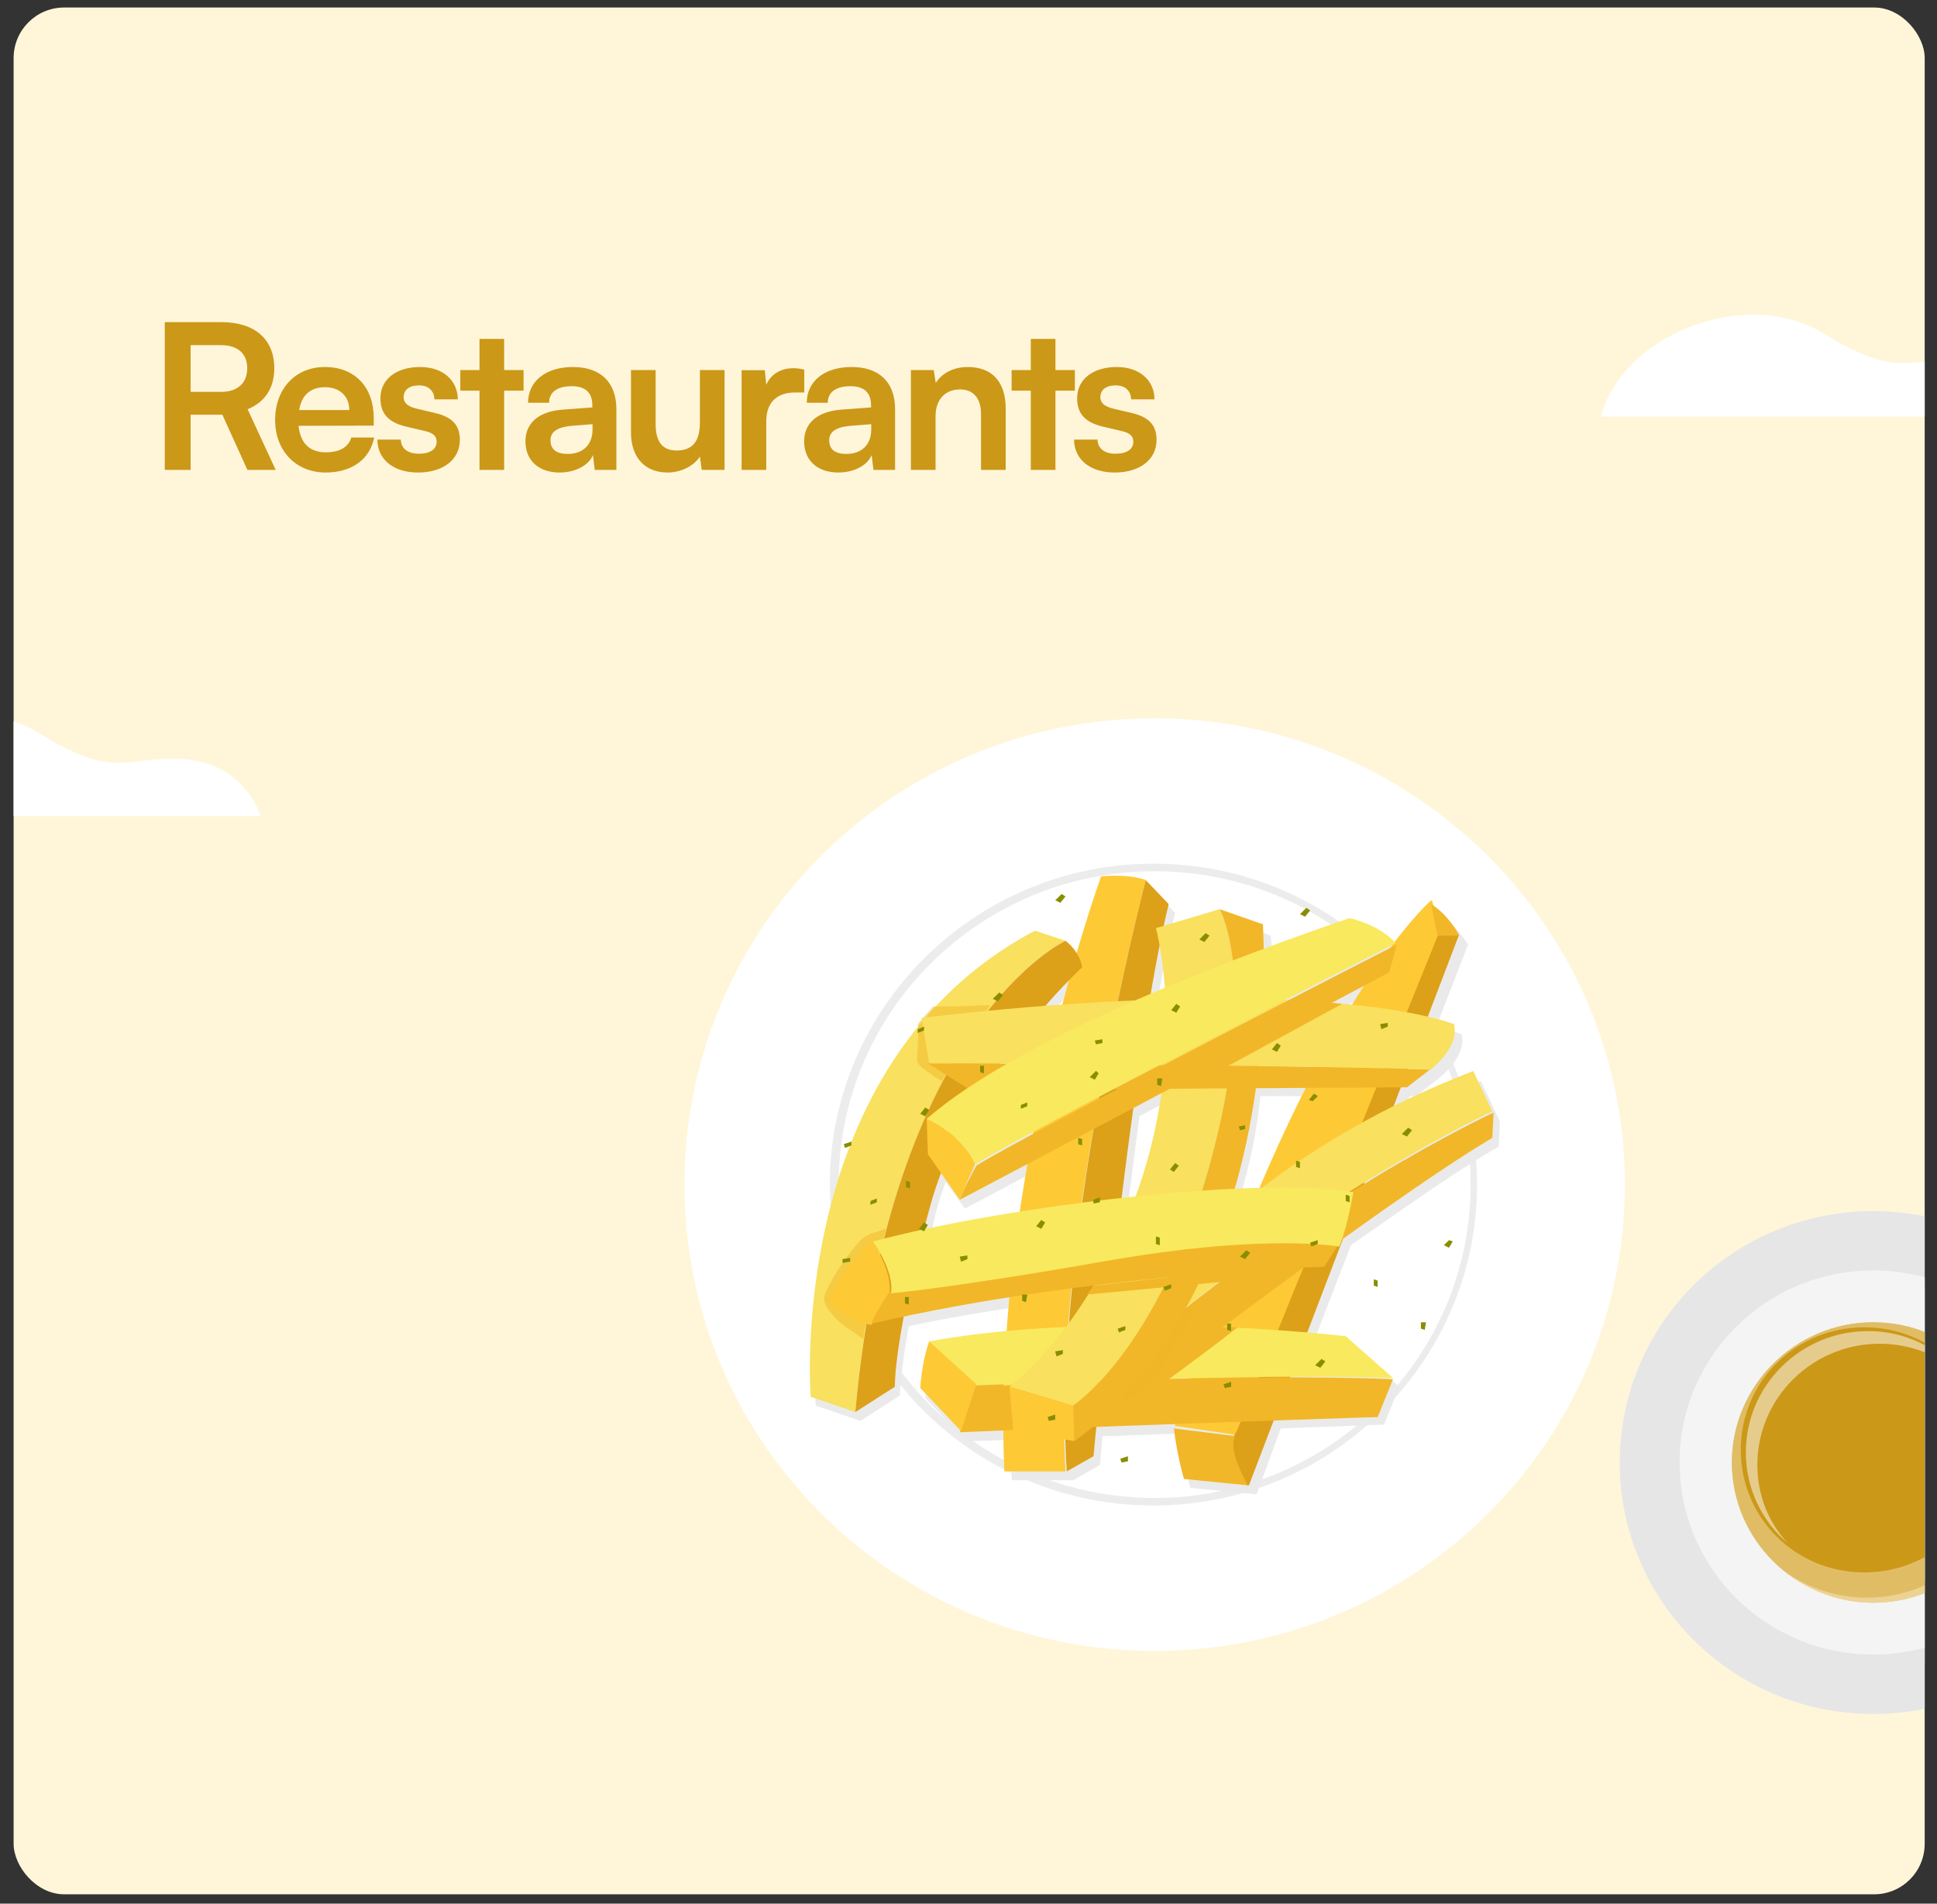 <svg width="115" height="113" viewBox="0 0 115 113" fill="none" xmlns="http://www.w3.org/2000/svg">
<rect x="0" y="0" width="115" height="113" fill="#333333" stroke="none"/>
<g clip-path="url(#clip0_3301_77381)">
<rect x="0.809" y="0.446" width="113.46" height="112" rx="3" fill="#FFF6DA"/>
<path d="M95.055 24.729H121.442C121.442 24.729 120.528 21.602 116.931 21.356C113.334 21.111 112.921 22.675 108.263 19.793C103.575 16.942 96.263 19.946 95.055 24.729Z" fill="white"/>
<path d="M-10.914 48.447H15.473C15.473 48.447 14.559 45.32 10.962 45.075C7.365 44.83 6.952 46.393 2.294 43.511C-2.394 40.66 -9.705 43.665 -10.914 48.447Z" fill="white"/>
<path d="M11.317 27.893H9.781V19.121H13.129C15.121 19.121 16.285 20.129 16.285 21.857C16.285 23.033 15.733 23.873 14.701 24.293L16.369 27.893H14.689L13.201 24.617H11.317V27.893ZM11.317 20.489V23.261H13.129C14.101 23.261 14.677 22.745 14.677 21.857C14.677 20.981 14.101 20.489 13.129 20.489H11.317ZM19.334 28.049C17.57 28.049 16.334 26.765 16.334 24.929C16.334 23.069 17.546 21.785 19.286 21.785C21.062 21.785 22.19 22.973 22.19 24.821V25.265L17.726 25.277C17.834 26.321 18.386 26.849 19.358 26.849C20.162 26.849 20.69 26.537 20.858 25.973H22.214C21.962 27.269 20.882 28.049 19.334 28.049ZM19.298 22.985C18.434 22.985 17.906 23.453 17.762 24.341H20.738C20.738 23.525 20.174 22.985 19.298 22.985ZM22.405 26.093H23.797C23.809 26.609 24.194 26.933 24.866 26.933C25.549 26.933 25.922 26.657 25.922 26.225C25.922 25.925 25.765 25.709 25.238 25.589L24.169 25.337C23.102 25.097 22.585 24.593 22.585 23.645C22.585 22.481 23.57 21.785 24.938 21.785C26.27 21.785 27.169 22.553 27.181 23.705H25.79C25.777 23.201 25.442 22.877 24.878 22.877C24.302 22.877 23.965 23.141 23.965 23.585C23.965 23.921 24.23 24.137 24.733 24.257L25.802 24.509C26.797 24.737 27.302 25.193 27.302 26.105C27.302 27.305 26.282 28.049 24.817 28.049C23.341 28.049 22.405 27.257 22.405 26.093ZM29.932 27.893H28.468V23.189H27.328V21.965H28.468V20.117H29.932V21.965H31.084V23.189H29.932V27.893ZM33.223 28.049C31.963 28.049 31.195 27.317 31.195 26.201C31.195 25.109 31.987 24.425 33.391 24.317L35.167 24.185V24.053C35.167 23.249 34.687 22.925 33.943 22.925C33.079 22.925 32.599 23.285 32.599 23.909H31.351C31.351 22.625 32.407 21.785 34.015 21.785C35.611 21.785 36.595 22.649 36.595 24.293V27.893H35.311L35.203 27.017C34.951 27.629 34.147 28.049 33.223 28.049ZM33.703 26.945C34.603 26.945 35.179 26.405 35.179 25.493V25.181L33.943 25.277C33.031 25.361 32.683 25.661 32.683 26.141C32.683 26.681 33.043 26.945 33.703 26.945ZM41.553 21.965H43.017V27.893H41.661L41.553 27.101C41.193 27.665 40.425 28.049 39.633 28.049C38.265 28.049 37.461 27.125 37.461 25.673V21.965H38.925V25.157C38.925 26.285 39.369 26.741 40.185 26.741C41.109 26.741 41.553 26.201 41.553 25.073V21.965ZM47.749 21.941V23.297H47.209C46.153 23.297 45.493 23.861 45.493 25.013V27.893H44.029V21.977H45.409L45.493 22.841C45.745 22.253 46.309 21.857 47.101 21.857C47.305 21.857 47.509 21.881 47.749 21.941ZM49.77 28.049C48.51 28.049 47.742 27.317 47.742 26.201C47.742 25.109 48.534 24.425 49.938 24.317L51.714 24.185V24.053C51.714 23.249 51.234 22.925 50.49 22.925C49.626 22.925 49.146 23.285 49.146 23.909H47.898C47.898 22.625 48.954 21.785 50.562 21.785C52.158 21.785 53.142 22.649 53.142 24.293V27.893H51.858L51.75 27.017C51.498 27.629 50.694 28.049 49.77 28.049ZM50.25 26.945C51.15 26.945 51.726 26.405 51.726 25.493V25.181L50.49 25.277C49.578 25.361 49.23 25.661 49.23 26.141C49.23 26.681 49.59 26.945 50.25 26.945ZM55.544 27.893H54.08V21.965H55.436L55.556 22.733C55.928 22.133 56.648 21.785 57.452 21.785C58.94 21.785 59.708 22.709 59.708 24.245V27.893H58.244V24.593C58.244 23.597 57.752 23.117 56.996 23.117C56.096 23.117 55.544 23.741 55.544 24.701V27.893ZM62.663 27.893H61.199V23.189H60.059V21.965H61.199V20.117H62.663V21.965H63.815V23.189H62.663V27.893ZM63.769 26.093H65.161C65.173 26.609 65.557 26.933 66.229 26.933C66.913 26.933 67.285 26.657 67.285 26.225C67.285 25.925 67.129 25.709 66.601 25.589L65.533 25.337C64.465 25.097 63.949 24.593 63.949 23.645C63.949 22.481 64.933 21.785 66.301 21.785C67.633 21.785 68.533 22.553 68.545 23.705H67.153C67.141 23.201 66.805 22.877 66.241 22.877C65.665 22.877 65.329 23.141 65.329 23.585C65.329 23.921 65.593 24.137 66.097 24.257L67.165 24.509C68.161 24.737 68.665 25.193 68.665 26.105C68.665 27.305 67.645 28.049 66.181 28.049C64.705 28.049 63.769 27.257 63.769 26.093Z" fill="#CC9818"/>
<path d="M96.465 70.318C96.465 85.618 83.984 97.993 68.553 97.993C53.122 97.993 40.641 85.618 40.641 70.318C40.641 55.018 53.122 42.643 68.553 42.643C83.908 42.643 96.465 55.018 96.465 70.318Z" fill="white"/>
<path opacity="0.5" d="M87.692 70.318C87.692 80.818 79.069 89.368 68.479 89.368C57.889 89.368 49.266 80.893 49.266 70.318C49.266 59.818 57.889 51.268 68.479 51.268C79.145 51.268 87.692 59.818 87.692 70.318Z" fill="#DADADA"/>
<path d="M87.312 70.318C87.312 80.593 78.915 88.918 68.552 88.918C58.189 88.918 49.793 80.593 49.793 70.318C49.793 60.043 58.189 51.718 68.552 51.718C78.915 51.718 87.312 60.043 87.312 70.318Z" fill="white"/>
<path d="M88.977 68.067C89.053 66.567 89.053 66.567 89.053 66.567L87.918 64.167C87.918 64.167 85.952 64.767 83.228 66.192L83.682 65.067H84.061L85.422 64.017L85.498 63.942C85.498 63.942 87.086 62.742 86.784 61.392C86.33 61.242 85.876 61.092 85.271 60.942L87.162 56.067C87.162 56.067 86.405 54.867 85.498 54.267L85.422 54.192C85.422 54.192 84.666 54.867 83.304 56.592C83.153 56.367 82.396 55.617 80.657 55.167C79.295 55.617 77.555 56.292 75.513 57.042C75.513 56.592 75.513 56.067 75.437 55.542L72.79 54.492L69.461 55.467C69.537 55.017 69.688 54.567 69.764 54.192L68.402 52.767C68.402 52.767 67.57 52.392 65.755 52.542C65.755 52.542 65.15 54.267 64.242 57.192C63.94 56.667 63.561 56.367 63.561 56.367L61.746 55.842C59.401 57.117 57.434 58.617 55.77 60.342C55.619 60.567 55.392 60.717 55.241 60.942C55.165 60.942 55.089 60.942 55.014 60.942V61.092C47.374 70.242 48.433 83.442 48.433 83.442L51.08 84.342L53.425 82.842C53.425 82.842 53.425 81.642 53.955 78.717C56.073 78.267 58.266 77.892 60.309 77.592C60.233 78.267 60.157 78.942 60.157 79.617C58.569 79.767 56.98 79.992 55.468 80.217C55.014 81.492 54.938 82.992 54.938 82.992L57.359 85.542C57.359 85.542 58.115 85.542 60.006 85.467C60.006 86.292 60.006 87.042 60.082 87.867C63.713 87.867 63.713 87.867 63.713 87.867L65.301 86.967C65.301 86.967 65.377 86.367 65.452 85.242C65.679 85.242 65.906 85.242 66.209 85.242C67.343 85.167 68.629 85.167 70.067 85.092V85.167C70.067 85.242 70.067 85.317 70.067 85.317C70.293 87.117 70.672 88.317 70.672 88.317L74.454 88.692H74.605L76.042 84.792C81.791 84.567 82.169 84.567 82.169 84.567L83.077 82.317L80.278 79.842C80.278 79.842 79.446 79.767 78.009 79.617L80.203 73.917C83.531 71.592 86.708 69.342 88.977 68.067ZM80.657 60.192C80.354 60.192 80.051 60.117 79.673 60.117L79.295 60.042C80.051 59.667 80.732 59.292 81.413 58.917C81.186 59.292 80.883 59.742 80.657 60.192ZM67.646 66.267C68.175 65.967 68.781 65.667 69.31 65.367C69.083 67.092 68.629 68.967 68.024 70.917C67.949 71.142 67.873 71.367 67.797 71.517C67.495 71.517 67.268 71.592 66.965 71.592C67.192 69.792 67.419 67.992 67.646 66.267ZM55.543 72.042C55.694 71.442 55.921 70.767 56.148 70.167L57.283 71.742C57.283 71.742 58.871 70.917 61.368 69.567C61.216 70.467 61.065 71.442 60.914 72.417C58.871 72.717 56.905 73.092 55.165 73.467C55.316 73.017 55.468 72.492 55.543 72.042ZM73.622 71.067C74.151 69.267 74.605 67.317 74.832 65.067H77.782C77.026 66.792 76.118 68.742 75.135 70.992C74.681 70.992 74.151 71.067 73.622 71.067ZM69.537 59.142C69.234 59.292 69.008 59.367 68.705 59.517C68.856 58.542 69.083 57.567 69.234 56.667C69.31 57.267 69.461 58.092 69.537 59.142ZM63.94 58.542C63.788 59.067 63.637 59.592 63.486 60.117C63.107 60.117 62.729 60.192 62.351 60.192C62.956 59.517 63.486 58.992 63.94 58.542ZM73.697 85.767C73.697 85.692 73.697 85.692 73.773 85.617C73.697 85.617 73.697 85.692 73.697 85.767ZM73.773 87.117V87.042C73.697 87.042 73.773 87.117 73.773 87.117ZM74.227 88.242C74.227 88.317 74.303 88.317 74.303 88.392C74.227 88.317 74.227 88.317 74.227 88.242ZM73.773 87.267V87.342C73.773 87.267 73.773 87.267 73.773 87.267ZM73.849 87.417V87.492C73.849 87.492 73.849 87.492 73.849 87.417ZM74 87.867C74 87.867 74 87.942 74.076 87.942L74 87.867ZM74.076 88.017C74.076 88.092 74.076 88.092 74.151 88.167C74.151 88.092 74.151 88.092 74.076 88.017Z" fill="#EBEAEA"/>
<path d="M68.024 52.243C68.024 52.243 67.192 51.868 65.376 52.018C65.376 52.018 58.871 69.793 59.628 87.343C63.258 87.343 63.258 87.343 63.258 87.343C62.426 73.543 68.024 52.243 68.024 52.243Z" fill="#FDC935"/>
<path d="M69.385 53.668L68.024 52.243C68.024 52.243 62.426 73.618 63.334 87.343L64.922 86.443C64.922 86.368 67.116 62.893 69.385 53.668Z" fill="#DDA019"/>
<path d="M86.631 55.468H85.345C85.345 55.468 73.696 84.268 73.318 85.093C72.94 85.843 73.394 87.043 73.999 88.168H74.15L86.631 55.468Z" fill="#DDA019"/>
<path d="M73.322 85.243L69.691 84.793C69.918 86.593 70.296 87.793 70.296 87.793L74.079 88.168C73.474 87.043 73.02 85.918 73.322 85.243Z" fill="#F1B728"/>
<path d="M73.321 85.167C73.321 85.092 73.321 85.092 73.397 85.017C73.775 84.192 85.424 55.392 85.424 55.392L85.046 53.517L84.97 53.442C84.97 53.442 77.254 60.042 69.766 84.417C69.766 84.492 69.766 84.567 69.766 84.642L73.321 85.167Z" fill="#FDC935"/>
<path d="M55.164 79.618L57.963 82.243C57.963 82.243 73.697 81.493 82.698 81.793L79.899 79.318C79.899 79.318 66.132 77.668 55.164 79.618Z" fill="#F9E95E"/>
<path d="M57.892 82.244L56.984 85.019C56.984 85.019 60.237 84.869 70.751 84.494C81.266 84.119 81.795 84.119 81.795 84.119L82.703 81.869C73.626 81.494 57.892 82.244 57.892 82.244Z" fill="#F1B728"/>
<path d="M55.166 79.619C54.712 80.894 54.637 82.394 54.637 82.394L57.057 84.944L57.965 82.169L55.166 79.619Z" fill="#FDC935"/>
<path d="M71.125 78.718C69.159 80.218 67.192 81.718 65.225 83.293C64.696 83.743 64.166 84.193 63.637 84.643C64.696 84.568 64.544 84.643 65.906 84.568C68.553 82.393 70.823 80.893 73.47 78.793C72.714 78.793 71.957 78.793 71.125 78.718Z" fill="#F1B728"/>
<path d="M66.06 81.644C66.816 80.744 67.648 79.994 68.556 79.244C68.783 79.094 68.934 78.944 69.161 78.794C67.119 78.794 65.001 78.794 62.807 78.869C62.656 79.094 62.505 79.244 62.278 79.469C61.673 80.069 61.143 80.669 60.538 81.194C60.236 81.569 59.857 81.869 59.555 82.244C60.992 82.169 63.185 82.094 65.757 82.019C65.909 81.794 65.984 81.719 66.06 81.644Z" fill="#F9E95E"/>
<path d="M65.074 84.493C65.074 84.493 81.64 71.668 88.599 67.543C88.675 66.043 88.675 66.043 88.675 66.043C88.675 66.043 77.404 71.218 65.679 81.568C65.15 83.293 65.074 84.493 65.074 84.493Z" fill="#F1B728"/>
<path opacity="0.5" d="M69.16 80.892C69.538 80.217 69.916 79.542 70.295 78.867C70.597 78.342 70.824 77.817 71.051 77.217C69.311 78.567 67.572 79.992 65.832 81.567C65.302 83.217 65.227 84.417 65.227 84.417C65.227 84.417 66.513 83.442 68.479 81.942C68.63 81.642 68.857 81.267 69.16 80.892Z" fill="#F1B728"/>
<path d="M69.311 75.792C67.268 77.667 66.209 79.917 65.68 81.567C77.404 71.142 88.6 65.967 88.6 65.967L87.465 63.567C87.54 63.642 76.648 67.167 69.311 75.792Z" fill="#F9E05E"/>
<path d="M71.806 69.193C74.831 58.243 72.411 53.968 72.411 53.968L68.629 55.093C68.629 55.093 70.52 61.993 67.645 70.393C64.771 78.793 59.93 82.318 59.93 82.318L63.712 83.443C63.712 83.443 68.78 80.143 71.806 69.193Z" fill="#F9E05E"/>
<path d="M74.982 54.868L72.41 53.968C72.41 53.968 74.83 58.243 71.805 69.193C68.779 80.143 63.711 83.443 63.711 83.443L63.787 85.543C63.787 85.543 75.965 77.743 74.982 54.868Z" fill="#F1B728"/>
<path d="M59.93 82.317L60.157 84.942L63.788 85.542L63.712 83.442L59.93 82.317Z" fill="#FDC935"/>
<path d="M63.26 55.844L61.444 55.244C46.543 63.119 48.131 82.919 48.131 82.919L50.779 83.819C52.897 60.644 63.26 55.844 63.26 55.844Z" fill="#F9E05E"/>
<path opacity="0.5" d="M54.487 62.219C54.487 62.444 54.411 62.894 54.487 63.044C54.562 63.269 54.789 63.419 55.016 63.569C55.319 63.794 55.621 64.019 55.924 64.169C56.907 62.294 57.891 60.869 58.798 59.669C58.042 59.669 57.285 59.744 56.529 59.744C56.151 59.744 55.773 59.744 55.395 59.744C55.092 60.119 54.789 60.419 54.487 60.794C54.562 61.319 54.487 61.769 54.487 62.219Z" fill="#F1B728"/>
<path opacity="0.5" d="M50.475 74.369C50.173 74.744 49.643 75.494 49.341 76.094C48.962 76.769 48.735 77.144 49.189 77.744C50.021 78.794 50.248 78.719 51.232 79.469C51.307 79.469 51.307 78.794 51.383 78.794C51.761 76.394 52.064 74.969 52.593 72.944C52.291 73.019 51.988 73.169 51.685 73.244C51.156 73.469 51.005 73.694 50.475 74.369Z" fill="#F1B728"/>
<path d="M63.262 55.845C63.262 55.845 52.899 60.645 50.781 83.82L53.126 82.32C53.126 82.32 53.05 79.395 55.244 71.52C57.438 63.645 64.246 57.42 64.246 57.42C64.094 56.445 63.262 55.845 63.262 55.845Z" fill="#DDA019"/>
<path d="M57.586 64.693L83.532 64.543L84.893 63.493C76.194 63.193 55.09 63.118 55.09 63.118L57.586 64.693Z" fill="#F1B728"/>
<path d="M86.33 60.794C82.699 59.519 72.79 58.319 54.711 60.419L55.165 63.119C55.165 63.119 76.269 63.194 84.968 63.494L85.044 63.419C85.044 63.344 86.632 62.219 86.33 60.794Z" fill="#F9E05E"/>
<path d="M55.016 66.419L55.091 68.519L56.982 71.219C56.982 71.219 57.058 70.919 57.89 69.119C57.209 67.394 55.016 66.419 55.016 66.419Z" fill="#FDC935"/>
<path d="M56.984 71.219C56.984 71.219 73.323 62.594 82.476 57.719C82.93 56.069 82.93 56.069 82.93 56.069C82.93 56.069 61.069 67.244 57.968 69.194C57.06 70.844 56.984 71.219 56.984 71.219Z" fill="#F1B728"/>
<path d="M80.129 54.495C74.229 56.52 60.764 61.395 55.016 66.42C55.016 66.42 57.209 67.395 57.89 69.12C60.991 67.17 82.852 55.995 82.852 55.995C82.852 55.995 82.171 55.02 80.129 54.495Z" fill="#F9E95E"/>
<path d="M52.818 76.694C52.97 75.419 51.759 73.619 51.759 73.619C49.868 75.569 49.188 77.219 49.188 77.219C49.188 77.219 50.246 78.494 51.759 78.644C51.759 78.569 51.759 78.344 52.818 76.694Z" fill="#FDC935"/>
<path d="M66.207 74.746C56.449 76.395 52.818 76.695 52.818 76.695C51.683 78.346 51.759 78.57 51.759 78.57C64.694 75.57 78.612 75.195 78.612 75.195L79.444 73.921C78.385 73.77 74.225 73.395 66.207 74.746Z" fill="#F1B728"/>
<path d="M80.353 70.77C74.983 69.795 59.93 71.52 51.836 73.695C51.836 73.695 53.122 75.495 52.895 76.77C52.895 76.77 56.526 76.47 66.284 74.745C74.302 73.395 78.462 73.845 79.521 73.995C79.521 73.92 79.899 73.245 80.353 70.77Z" fill="#F9E95E"/>
<path d="M84.969 53.669L85.347 55.544H86.633C86.633 55.469 85.952 54.269 84.969 53.669Z" fill="#F1B728"/>
<path d="M64.925 76.317C64.925 76.317 73.927 75.267 77.255 75.192C76.574 75.717 76.498 75.717 76.498 75.717L64.547 76.842L64.925 76.317Z" fill="#F1B728"/>
<path d="M69.461 64.543L78.916 59.518L79.673 59.593L70.444 64.618L69.461 64.543Z" fill="#F1B728"/>
<path d="M72.034 57.945C66.436 59.445 61.066 62.145 56.679 65.895C56.603 65.97 56.603 66.27 56.754 66.12C58.948 64.395 61.217 62.895 63.713 61.62C65.075 60.87 66.436 60.27 67.798 59.67C69.16 59.145 70.597 58.77 71.959 58.245C72.034 58.17 72.185 57.87 72.034 57.945Z" fill="#F9E95E"/>
<path d="M73.698 57.269C73.471 57.343 73.32 57.493 73.093 57.493C72.942 57.493 72.79 57.868 72.942 57.868C73.244 57.868 73.471 57.794 73.698 57.644C73.774 57.569 73.849 57.493 73.849 57.419C73.849 57.343 73.774 57.194 73.698 57.269Z" fill="#F9E95E"/>
<path d="M73.244 71.142C69.84 71.142 66.436 71.667 63.032 71.967C61.368 72.117 59.704 72.342 58.04 72.642C56.527 72.867 54.863 73.092 53.501 73.767C53.426 73.767 53.35 74.067 53.501 73.992C54.939 73.392 56.527 73.242 57.964 73.017C59.704 72.792 61.444 72.492 63.184 72.342C66.512 72.042 69.765 71.667 73.093 71.442C73.244 71.442 73.395 71.142 73.244 71.142Z" fill="#F9E95E"/>
<path d="M74.986 71.067C74.683 71.067 74.38 71.142 74.078 71.142C74.002 71.142 73.851 71.442 74.002 71.442C74.305 71.442 74.607 71.442 74.91 71.442C74.986 71.442 75.137 71.067 74.986 71.067Z" fill="#F9E95E"/>
<path d="M54.935 65.741L54.633 66.116L54.935 66.266L55.162 65.891L54.935 65.741Z" fill="#898E00"/>
<path d="M50.548 67.767L50.094 67.917L50.169 68.142L50.548 67.992V67.767Z" fill="#898E00"/>
<path d="M52.058 71.142L51.68 71.292V71.517L52.058 71.367V71.142Z" fill="#898E00"/>
<path d="M82.391 60.717L81.938 60.792L82.013 61.092L82.391 60.942V60.717Z" fill="#898E00"/>
<path d="M54.024 70.542V70.167L53.797 70.092V70.467L54.024 70.542Z" fill="#898E00"/>
<path d="M69.763 69.043L69.461 69.418L69.688 69.568L69.99 69.193L69.763 69.043Z" fill="#898E00"/>
<path d="M65.3 71.067L64.922 71.217V71.442L65.3 71.367V71.067Z" fill="#898E00"/>
<path d="M68.856 73.919V73.469L68.629 73.394V73.844L68.856 73.919Z" fill="#898E00"/>
<path d="M61.822 72.418L61.52 72.793L61.822 72.943L62.049 72.568L61.822 72.418Z" fill="#898E00"/>
<path d="M57.434 74.519L56.98 74.594L57.056 74.894L57.434 74.744V74.519Z" fill="#898E00"/>
<path d="M66.813 78.718L66.359 78.868L66.435 79.093L66.813 78.943V78.718Z" fill="#898E00"/>
<path d="M66.966 86.442L66.512 86.592L66.587 86.817L66.966 86.742V86.442Z" fill="#898E00"/>
<path d="M73.094 82.019L72.641 82.169L72.716 82.394L73.094 82.319V82.019Z" fill="#898E00"/>
<path d="M60.914 77.293L60.99 76.843H60.688V77.218L60.914 77.293Z" fill="#898E00"/>
<path d="M54.861 72.566L54.559 72.941L54.861 73.091L55.088 72.716L54.861 72.566Z" fill="#898E00"/>
<path d="M50.473 74.667L50.02 74.742V74.967L50.473 74.892V74.667Z" fill="#898E00"/>
<path d="M53.953 77.441V76.991H53.727V77.366L53.953 77.441Z" fill="#898E00"/>
<path d="M73.995 74.217L73.617 74.592L73.92 74.742L74.222 74.367L73.995 74.217Z" fill="#898E00"/>
<path d="M69.532 76.241L69.078 76.391L69.154 76.616L69.532 76.466V76.241Z" fill="#898E00"/>
<path d="M63.102 80.142L62.648 80.217L62.724 80.517L63.102 80.367V80.142Z" fill="#898E00"/>
<path d="M62.649 83.967L62.195 84.117L62.271 84.342L62.649 84.267V83.967Z" fill="#898E00"/>
<path d="M73.086 79.017V78.567H72.859V78.942L73.086 79.017Z" fill="#898E00"/>
<path d="M84.586 78.941L84.662 78.491H84.359V78.866L84.586 78.941Z" fill="#898E00"/>
<path d="M83.605 66.941L83.227 67.316L83.529 67.466L83.832 67.091L83.605 66.941Z" fill="#898E00"/>
<path d="M86.025 73.616L85.723 73.916L86.025 74.066L86.252 73.691L86.025 73.616Z" fill="#898E00"/>
<path d="M78.46 80.667L78.082 81.042L78.385 81.192L78.687 80.817L78.46 80.667Z" fill="#898E00"/>
<path d="M75.814 61.917L75.512 62.292L75.814 62.442L76.041 62.067L75.814 61.917Z" fill="#898E00"/>
<path d="M63.031 53.066L62.652 53.441L62.955 53.591L63.258 53.216L63.031 53.066Z" fill="#898E00"/>
<path d="M78.235 73.616L77.781 73.766L77.857 73.991L78.235 73.841V73.616Z" fill="#898E00"/>
<path d="M81.789 76.391V76.016L81.562 75.941V76.316L81.789 76.391Z" fill="#898E00"/>
<path d="M78.01 64.918L77.707 65.293L77.934 65.368L78.237 65.068L78.01 64.918Z" fill="#898E00"/>
<path d="M73.925 66.793L73.547 66.868L73.623 67.093L73.925 67.018V66.793Z" fill="#898E00"/>
<path d="M77.176 69.344V68.969L76.949 68.894V69.269L77.176 69.344Z" fill="#898E00"/>
<path d="M80.125 71.368V70.993L79.898 70.918V71.293L80.125 71.368Z" fill="#898E00"/>
<path d="M65.073 63.566L64.695 63.941L64.998 64.091L65.225 63.716L65.073 63.566Z" fill="#898E00"/>
<path d="M60.988 65.441L60.609 65.591V65.816L60.988 65.666V65.441Z" fill="#898E00"/>
<path d="M64.243 67.992V67.617L64.016 67.542V67.917L64.243 67.992Z" fill="#898E00"/>
<path d="M69.838 59.592L69.535 59.967L69.838 60.117L70.065 59.742L69.838 59.592Z" fill="#898E00"/>
<path d="M65.45 61.692L64.996 61.767L65.072 61.992L65.45 61.917V61.692Z" fill="#898E00"/>
<path d="M68.93 64.467L69.006 64.017H68.703V64.392L68.93 64.467Z" fill="#898E00"/>
<path d="M59.324 58.916L58.945 59.291L59.248 59.441L59.55 59.066L59.324 58.916Z" fill="#898E00"/>
<path d="M71.581 55.392L71.203 55.767L71.506 55.917L71.808 55.542L71.581 55.392Z" fill="#898E00"/>
<path d="M77.558 53.892L77.18 54.267L77.482 54.417L77.785 54.042L77.558 53.892Z" fill="#898E00"/>
<path d="M54.863 60.942L54.484 61.092V61.317L54.863 61.167V60.942Z" fill="#898E00"/>
<path d="M58.418 63.717V63.267H58.191V63.642L58.418 63.717Z" fill="#898E00"/>
<path d="M126.27 86.818C126.27 95.068 119.538 101.743 111.217 101.743C102.896 101.743 96.164 95.068 96.164 86.818C96.164 78.568 102.896 71.893 111.217 71.893C119.538 71.893 126.27 78.568 126.27 86.818Z" fill="#E6E6E6"/>
<path d="M126.876 86.816H123.472C123.094 80.891 118.101 76.166 111.974 76.166C105.62 76.166 100.477 81.266 100.477 87.566C100.477 93.866 105.62 98.966 111.974 98.966C117.572 98.966 122.186 95.066 123.245 89.816H126.876C127.708 89.816 128.389 89.141 128.389 88.316C128.389 87.491 127.708 86.816 126.876 86.816Z" fill="#E6E6E6"/>
<path d="M122.714 86.814C122.714 93.114 117.57 98.214 111.216 98.214C104.862 98.214 99.719 93.114 99.719 86.814C99.719 80.514 104.862 75.414 111.216 75.414C117.57 75.414 122.714 80.514 122.714 86.814Z" fill="#F4F4F4"/>
<path d="M119.085 86.814C119.085 91.164 115.53 94.614 111.218 94.614C106.831 94.614 103.352 91.089 103.352 86.814C103.352 82.464 106.907 79.014 111.218 79.014C115.606 78.939 119.085 82.464 119.085 86.814Z" fill="#DADADA"/>
<path d="M118.931 86.814C118.931 91.014 115.452 94.464 111.216 94.464C106.98 94.464 103.5 91.014 103.5 86.814C103.5 82.614 106.98 79.164 111.216 79.164C115.452 79.164 118.931 82.539 118.931 86.814Z" fill="#F4F4F4"/>
<path d="M119.613 86.814C119.613 91.389 115.831 95.139 111.217 95.139C106.602 95.139 102.82 91.389 102.82 86.814C102.82 82.239 106.602 78.489 111.217 78.489C115.831 78.489 119.613 82.239 119.613 86.814Z" fill="#CC9818"/>
<path opacity="0.4" d="M116.361 80.215C118.101 81.715 119.235 83.965 119.235 86.515C119.235 91.09 115.453 94.84 110.839 94.84C108.872 94.84 107.133 94.165 105.695 93.115C107.133 94.39 109.099 95.14 111.217 95.14C115.831 95.14 119.614 91.39 119.614 86.815C119.614 84.115 118.328 81.715 116.361 80.215Z" fill="#FFF6DA"/>
<path opacity="0.5" d="M104.333 86.964C104.333 82.989 107.586 79.764 111.595 79.764C113.41 79.764 115.074 80.439 116.36 81.489C114.999 79.989 113.108 79.014 110.914 79.014C106.905 79.014 103.652 82.239 103.652 86.214C103.652 88.389 104.636 90.339 106.149 91.614C105.014 90.414 104.333 88.764 104.333 86.964Z" fill="white"/>
<path opacity="0.4" d="M111.217 78.489C106.602 78.489 102.82 82.239 102.82 86.814C102.82 91.389 106.602 95.139 111.217 95.139C115.831 95.139 119.613 91.389 119.613 86.814C119.613 82.164 115.831 78.489 111.217 78.489ZM110.687 93.339C106.602 93.339 103.35 90.114 103.35 86.064C103.35 82.014 106.602 78.789 110.687 78.789C114.772 78.789 118.025 82.014 118.025 86.064C118.025 90.114 114.772 93.339 110.687 93.339Z" fill="#FFF6DA"/>
</g>
<defs>
<clipPath id="clip0_3301_77381">
<rect x="0.809" y="0.446" width="113.46" height="112" rx="3" fill="white"/>
</clipPath>
</defs>
</svg>
